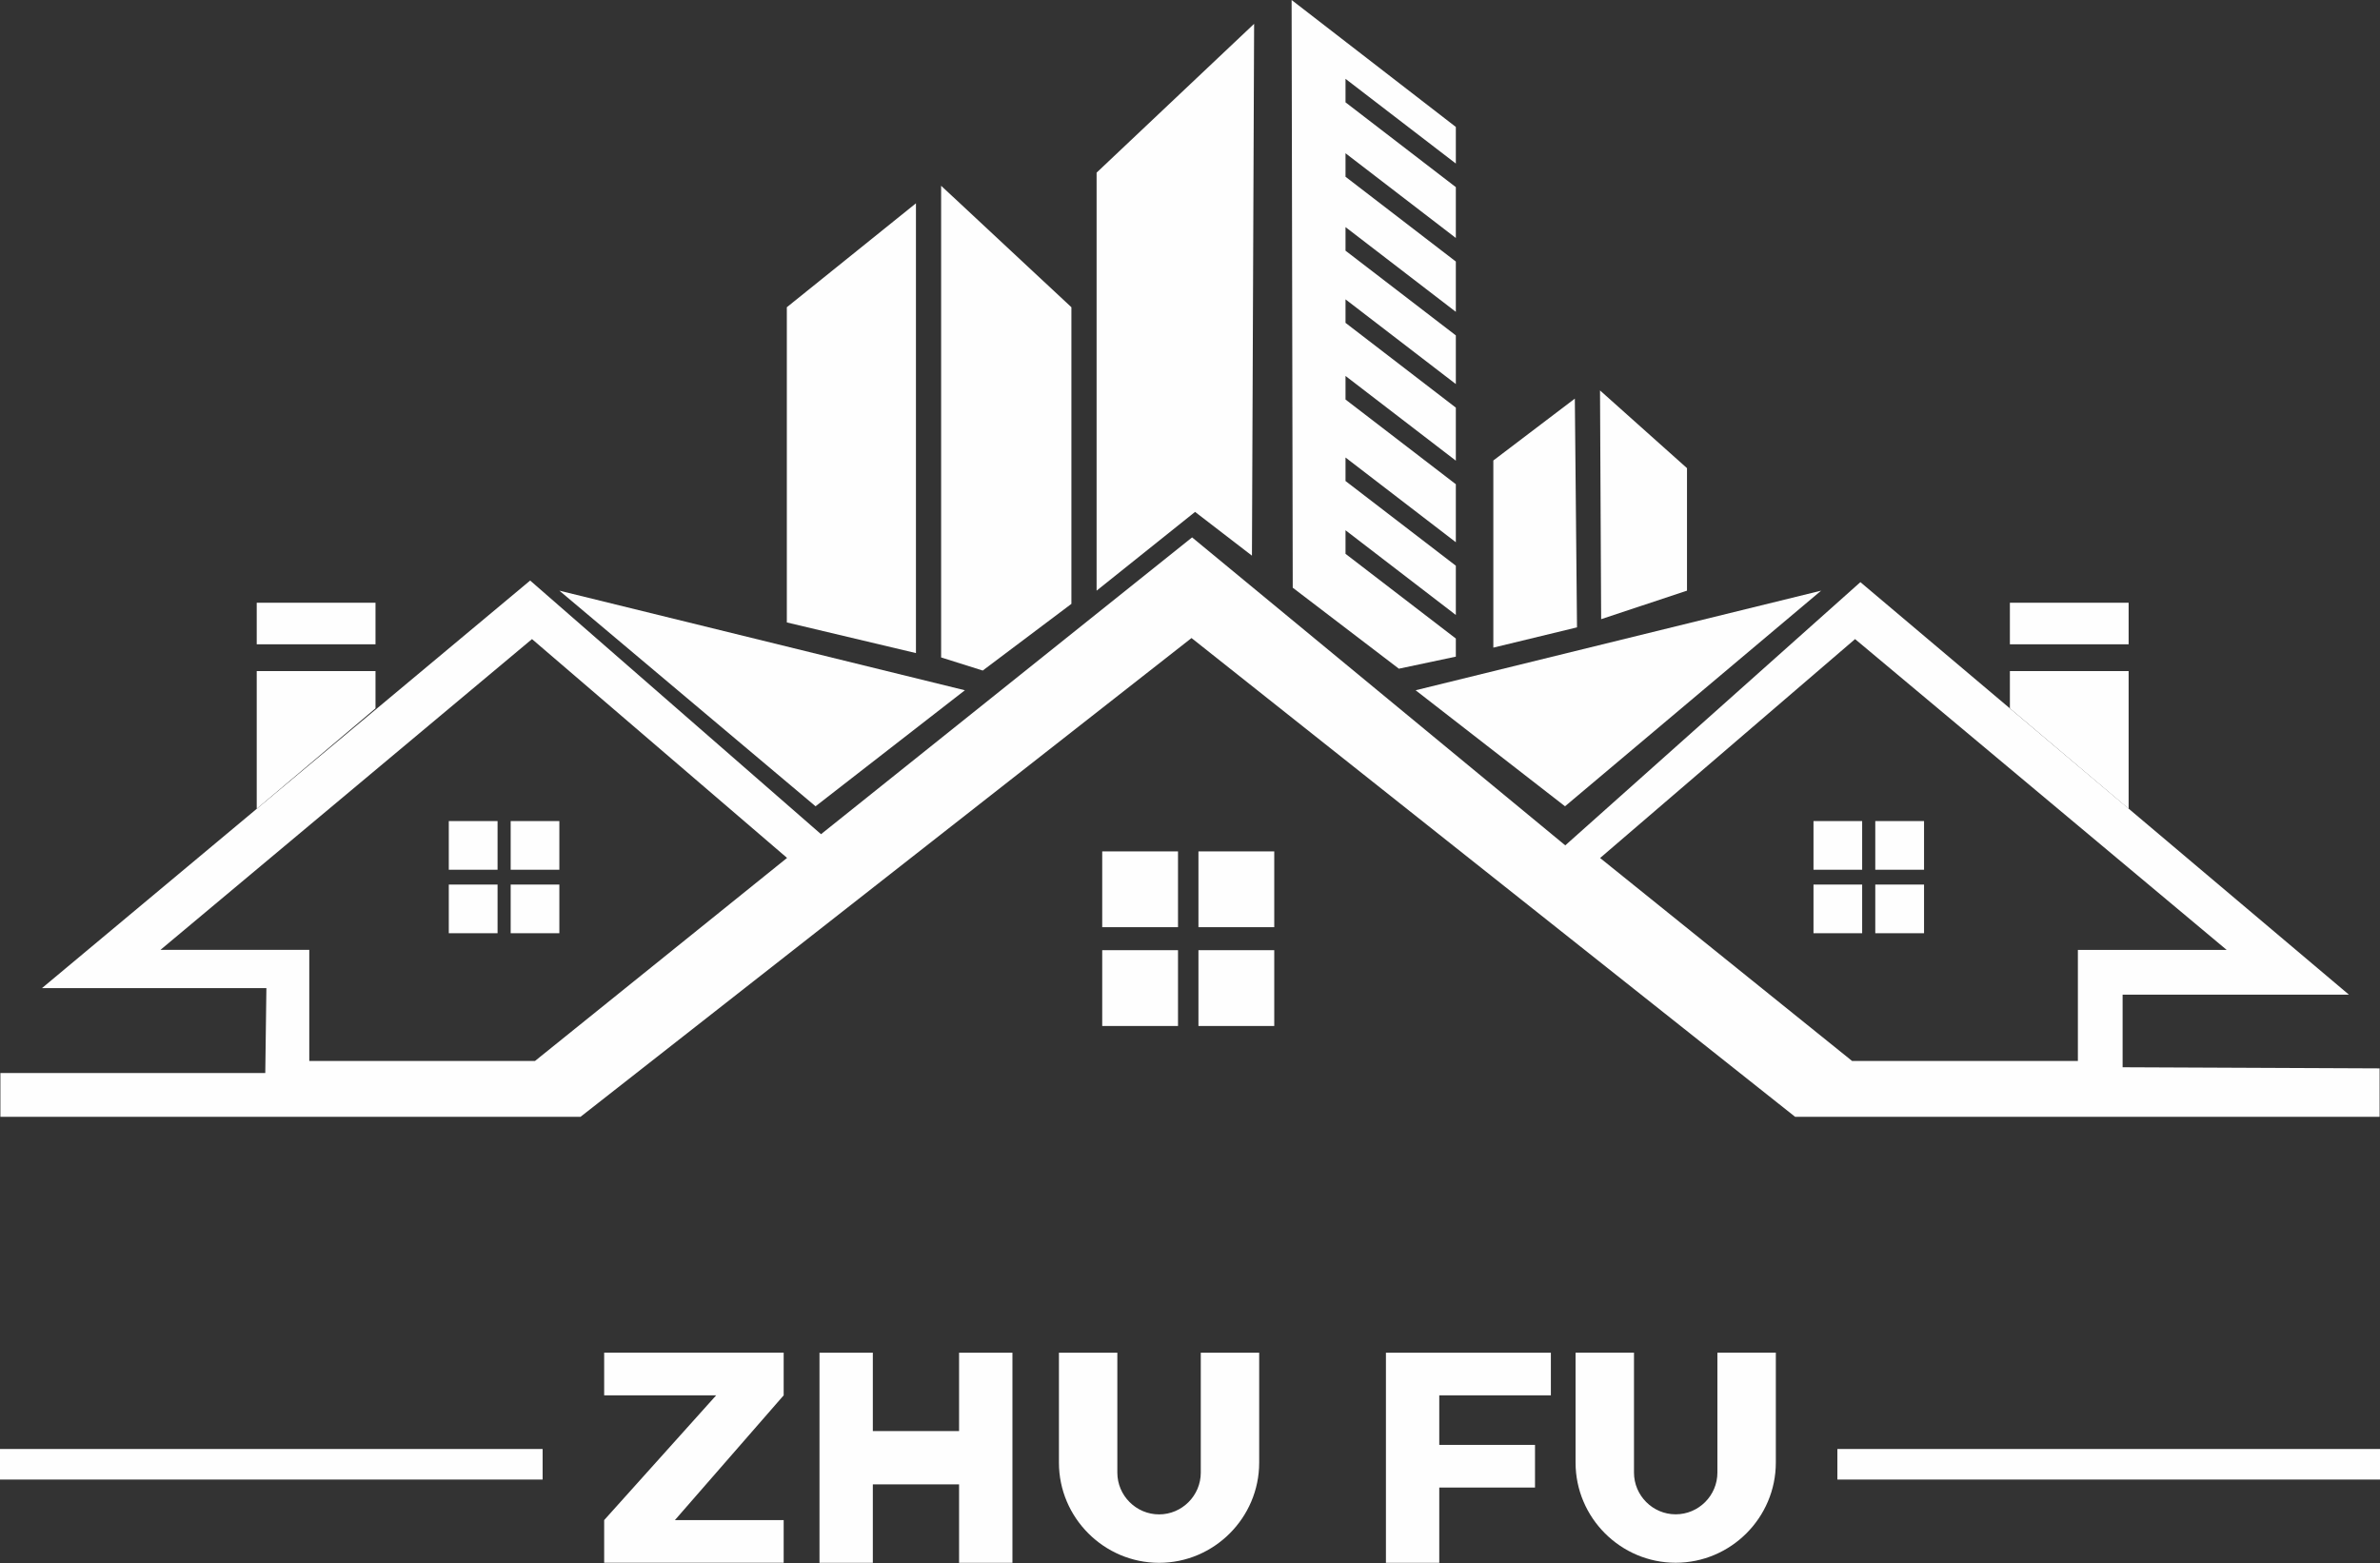 <svg width="102" height="67" viewBox="0 0 102 67" fill="none" xmlns="http://www.w3.org/2000/svg">
<rect x="0" y="0" width="102" height="67" fill="#333333" stroke="none"/>
<path fill-rule="evenodd" clip-rule="evenodd" d="M23.255 62.107V63.417H0V62.107H23.255Z" fill="#FEFEFE"/>
<path fill-rule="evenodd" clip-rule="evenodd" d="M102 62.107V63.417H78.745V62.107H102Z" fill="#FEFEFE"/>
<path fill-rule="evenodd" clip-rule="evenodd" d="M28.924 65.155H33.586V66.983H25.893V65.155L30.693 59.807H25.893V57.976H33.586V59.807L28.924 65.155ZM43.39 57.979V66.986H41.103V63.624H37.407V66.986H35.121V57.979H37.407V61.338H41.103V57.979H43.39ZM53.965 57.979V62.693C53.965 65.052 52.035 66.986 49.676 66.986C47.314 66.986 45.383 65.052 45.383 62.693V57.979H47.886V63.121C47.886 64.103 48.69 64.91 49.676 64.91C50.659 64.91 51.462 64.103 51.462 63.121V57.979H53.965ZM65.786 63.759H61.683V66.986H59.397V63.759V61.931V59.807V57.979H61.683H66.466V59.807H61.683V61.931H65.786V63.759ZM76.107 57.976V62.69C76.107 65.052 74.176 66.983 71.814 66.983C69.455 66.983 67.524 65.052 67.524 62.69V57.976H70.028V63.117C70.028 64.103 70.831 64.907 71.814 64.907C72.8 64.907 73.603 64.103 73.603 63.117V57.976H76.107Z" fill="#FEFEFE"/>
<path fill-rule="evenodd" clip-rule="evenodd" d="M53.748 1.021L53.655 23.817L51.217 21.941L46.997 25.317V7.4L53.748 1.021Z" fill="#FEFEFE"/>
<path fill-rule="evenodd" clip-rule="evenodd" d="M40.334 7.962V28.179L42.117 28.741L45.917 25.883V13.169L40.334 7.962Z" fill="#FEFEFE"/>
<path fill-rule="evenodd" clip-rule="evenodd" d="M39.255 8.714L33.721 13.169V26.679L39.255 27.993V8.714Z" fill="#FEFEFE"/>
<path fill-rule="evenodd" clip-rule="evenodd" d="M67.493 17.086L67.586 26.89L64 27.759V19.738L67.493 17.086Z" fill="#FEFEFE"/>
<path fill-rule="evenodd" clip-rule="evenodd" d="M68.572 16.735L68.621 26.538L72.3 25.317V20.066L68.572 16.735Z" fill="#FEFEFE"/>
<path fill-rule="evenodd" clip-rule="evenodd" d="M60.669 29.586L78.048 25.317L67.072 34.559L60.669 29.586Z" fill="#FEFEFE"/>
<path fill-rule="evenodd" clip-rule="evenodd" d="M91.227 25.834V27.617H86.138V25.834H91.227ZM86.138 28.765H91.227V34.666L86.138 30.362V28.765Z" fill="#FEFEFE"/>
<path fill-rule="evenodd" clip-rule="evenodd" d="M41.352 29.586L23.973 25.317L34.952 34.559L41.352 29.586Z" fill="#FEFEFE"/>
<path fill-rule="evenodd" clip-rule="evenodd" d="M90.969 45.745V42.634H100.669L79.731 24.952L67.083 36.234L51.09 23.034L35.186 35.755L22.721 24.883L1.8 42.352H11.417L11.369 45.993H0.017V47.869H24.879L51.065 27.348L76.934 47.869H101.983V45.793L90.969 45.745ZM22.927 45.476H13.255V40.714H6.876L22.8 27.393L33.731 36.772L22.927 45.476ZM89.052 45.476H79.376L68.576 36.776L79.503 27.393L95.431 40.717H89.052V45.476Z" fill="#FEFEFE"/>
<path fill-rule="evenodd" clip-rule="evenodd" d="M16.093 25.834V27.617H11.003V25.834H16.093ZM16.093 28.765H11.003V34.666L16.093 30.362V28.765Z" fill="#FEFEFE"/>
<path fill-rule="evenodd" clip-rule="evenodd" d="M79.807 35.193V37.279H77.721V35.193H79.807Z" fill="#FEFEFE"/>
<path fill-rule="evenodd" clip-rule="evenodd" d="M82.459 35.193V37.279H80.369V35.193H82.459Z" fill="#FEFEFE"/>
<path fill-rule="evenodd" clip-rule="evenodd" d="M79.807 37.914V40H77.721V37.914H79.807Z" fill="#FEFEFE"/>
<path fill-rule="evenodd" clip-rule="evenodd" d="M82.459 37.914V40H80.369V37.914H82.459Z" fill="#FEFEFE"/>
<path fill-rule="evenodd" clip-rule="evenodd" d="M50.486 36.493V39.741H47.238V36.493H50.486Z" fill="#FEFEFE"/>
<path fill-rule="evenodd" clip-rule="evenodd" d="M54.611 36.493V39.741H51.362V36.493H54.611Z" fill="#FEFEFE"/>
<path fill-rule="evenodd" clip-rule="evenodd" d="M50.486 40.727V43.976H47.238V40.727H50.486Z" fill="#FEFEFE"/>
<path fill-rule="evenodd" clip-rule="evenodd" d="M54.611 40.727V43.976H51.362V40.727H54.611Z" fill="#FEFEFE"/>
<path fill-rule="evenodd" clip-rule="evenodd" d="M21.324 35.193V37.279H19.234V35.193H21.324Z" fill="#FEFEFE"/>
<path fill-rule="evenodd" clip-rule="evenodd" d="M23.972 35.193V37.279H21.886V35.193H23.972Z" fill="#FEFEFE"/>
<path fill-rule="evenodd" clip-rule="evenodd" d="M21.324 37.914V40H19.234V37.914H21.324Z" fill="#FEFEFE"/>
<path fill-rule="evenodd" clip-rule="evenodd" d="M23.972 37.914V40H21.886V37.914H23.972Z" fill="#FEFEFE"/>
<path fill-rule="evenodd" clip-rule="evenodd" d="M55.355 0L55.403 25.19L59.952 28.662L62.393 28.145V27.369L57.665 23.738V22.728L62.393 26.359V24.248L57.665 20.617V19.61L62.393 23.241V20.755L57.665 17.124V16.114L62.393 19.745V17.472L57.665 13.838V12.831L62.393 16.462V14.376L57.665 10.745V9.734L62.393 13.366V11.21L57.665 7.576V6.569L62.393 10.2V8.021L57.665 4.386V3.379L62.393 7.01V5.441L55.355 0Z" fill="#FEFEFE"/>
</svg>
